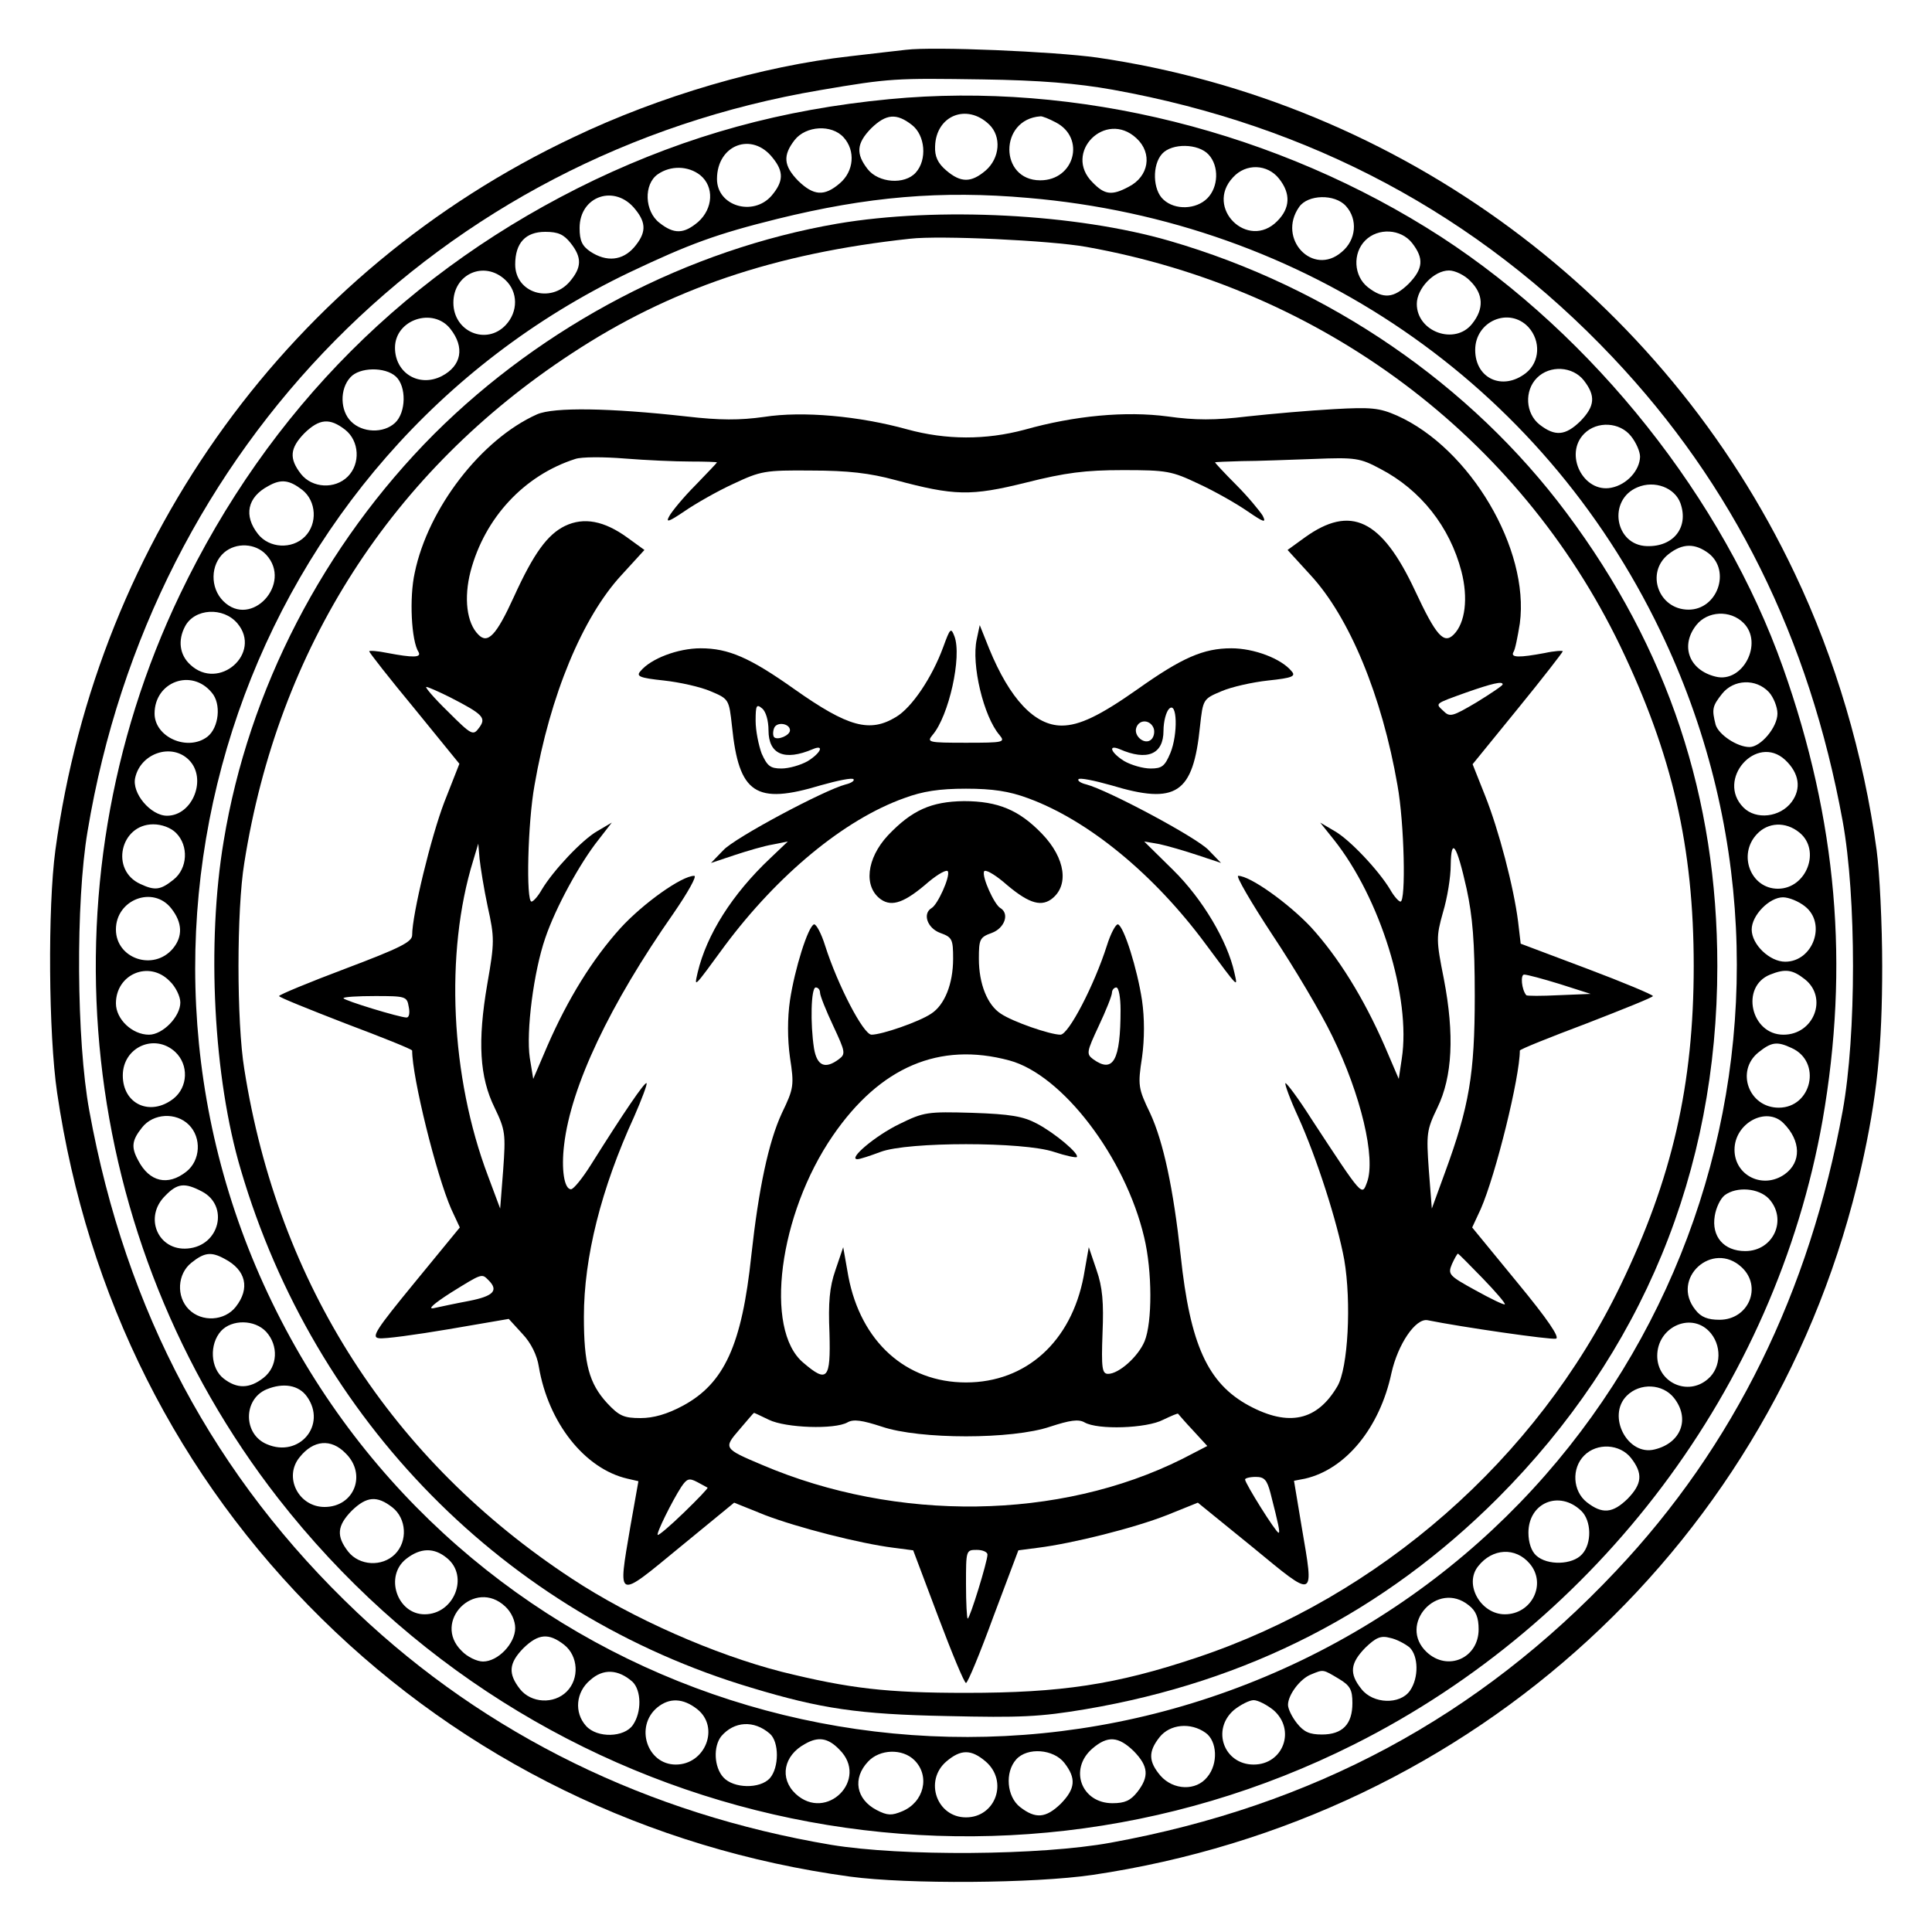 <?xml version="1.0" standalone="no"?>
<!DOCTYPE svg PUBLIC "-//W3C//DTD SVG 20010904//EN"
 "http://www.w3.org/TR/2001/REC-SVG-20010904/DTD/svg10.dtd">
<svg version="1.0" xmlns="http://www.w3.org/2000/svg"
 width="450pt" height="450pt" viewBox="0 0 450 450"
 preserveAspectRatio="xMidYMid meet">
<g transform="translate(0,450) scale(0.1,-0.1)"
fill="#000000" stroke="none">
<path d="M2110 4384 c-19 -2 -78 -9 -130 -15 -205 -23 -442 -92 -645 -189
-656 -310 -1107 -931 -1206 -1660 -18 -133 -16 -429 4 -565 70 -475 281 -895
616 -1225 333 -328 761 -537 1231 -601 133 -18 429 -16 565 4 890 132 1593
779 1790 1647 37 164 49 281 49 470 0 96 -6 218 -13 270 -30 221 -96 446 -191
645 -306 645 -918 1098 -1625 1201 -101 14 -380 26 -445 18z m482 -93 c460
-83 850 -291 1164 -623 281 -297 458 -654 536 -1081 32 -176 32 -498 0 -674
-77 -422 -253 -781 -528 -1072 -320 -340 -705 -547 -1177 -633 -164 -30 -487
-32 -651 -5 -427 72 -803 256 -1104 541 -332 314 -539 701 -624 1169 -30 163
-32 486 -4 651 149 897 820 1576 1706 1726 164 28 175 28 380 25 132 -2 218
-9 302 -24z"/>
<path d="M2071 4269 c-250 -24 -467 -84 -686 -188 -432 -207 -759 -534 -966
-966 -328 -685 -239 -1504 229 -2105 598 -766 1643 -1006 2506 -573 570 286
981 833 1091 1453 63 361 34 699 -92 1055 -139 393 -441 772 -796 1003 -380
246 -850 363 -1286 321z m233 -59 c29 -28 25 -78 -8 -107 -34 -29 -58 -29 -92
0 -20 17 -27 33 -26 56 2 72 74 101 126 51z m-180 -1 c31 -24 36 -81 9 -111
-26 -29 -87 -24 -112 8 -28 36 -26 60 8 95 35 34 59 36 95 8z m335 6 c70 -36
44 -135 -36 -135 -96 0 -96 142 0 149 4 1 21 -6 36 -14z m-494 -35 c28 -31 24
-79 -9 -107 -36 -31 -61 -29 -97 6 -34 35 -36 59 -8 95 26 33 86 37 114 6z
m682 -2 c38 -35 29 -89 -18 -113 -39 -21 -56 -19 -84 10 -70 69 30 170 102
103z m-847 -46 c26 -32 25 -55 -3 -88 -43 -49 -127 -24 -127 39 0 80 82 111
130 49z m1015 8 c25 -27 23 -76 -3 -102 -26 -26 -75 -28 -102 -3 -25 22 -27
81 -3 107 23 25 84 24 108 -2z m-1184 -48 c33 -27 30 -78 -5 -109 -33 -28 -56
-29 -90 -2 -35 27 -37 90 -4 113 30 21 71 20 99 -2z m1348 -8 c28 -35 26 -69
-4 -99 -68 -69 -170 31 -103 102 30 33 80 31 107 -3z m-1499 -72 c26 -32 25
-55 -3 -88 -27 -31 -64 -35 -102 -10 -19 13 -25 25 -25 55 0 75 83 103 130 43z
m915 27 c644 -55 1195 -432 1472 -1008 430 -893 56 -1968 -835 -2398 -893
-430 -1966 -58 -2398 833 -432 890 -56 1974 831 2399 141 67 204 90 345 125
210 52 382 67 585 49z m740 -19 c28 -31 24 -79 -10 -107 -67 -58 -151 31 -99
105 20 29 83 31 109 2z m-1806 -86 c27 -34 26 -57 -2 -90 -45 -52 -127 -26
-127 40 0 50 24 76 70 76 30 0 43 -6 59 -26z m1960 0 c28 -36 26 -60 -8 -95
-35 -34 -59 -36 -95 -8 -33 26 -36 79 -6 109 30 30 83 27 109 -6z m-2112 -86
c30 -28 30 -74 1 -105 -45 -48 -122 -16 -122 52 0 67 72 99 121 53z m2248 -3
c30 -30 32 -64 4 -99 -40 -51 -129 -19 -129 46 0 36 40 78 75 78 14 0 37 -11
50 -25z m-2376 -111 c34 -43 26 -86 -20 -110 -53 -27 -109 7 -109 66 0 66 89
95 129 44z m2511 4 c29 -32 27 -81 -6 -107 -54 -42 -118 -13 -118 54 0 67 79
101 124 53z m-2638 -115 c25 -23 24 -84 -2 -108 -27 -25 -76 -23 -102 3 -26
25 -27 76 -2 103 21 24 81 25 106 2z m2767 -9 c28 -36 26 -60 -8 -95 -35 -34
-59 -36 -95 -8 -33 26 -36 79 -6 109 30 30 83 27 109 -6z m-2885 -115 c33 -26
36 -79 6 -109 -30 -30 -83 -27 -109 6 -28 36 -26 60 8 95 35 34 59 36 95 8z
m2995 -15 c12 -15 21 -36 21 -48 -1 -32 -31 -65 -67 -72 -65 -13 -111 78 -63
126 30 30 83 27 109 -6z m-3095 -125 c33 -26 36 -79 6 -109 -30 -30 -83 -27
-109 6 -34 43 -25 86 24 112 30 17 49 14 79 -9z m3210 -31 c20 -56 -16 -102
-78 -100 -75 2 -92 108 -22 137 40 17 87 -1 100 -37z m-3294 -120 c62 -67 -35
-173 -100 -108 -31 31 -30 85 2 113 28 24 73 22 98 -5z m3360 3 c52 -41 20
-131 -47 -131 -70 0 -101 86 -47 129 33 26 62 26 94 2z m-3427 -163 c58 -69
-43 -159 -110 -96 -25 23 -29 57 -12 89 22 42 89 46 122 7z m3508 1 c47 -47
-2 -141 -65 -125 -62 15 -83 72 -45 120 26 33 79 36 110 5z m-3568 -162 c23
-26 17 -82 -10 -103 -46 -35 -123 -1 -123 54 0 74 86 106 133 49z m3627 1 c11
-12 20 -35 20 -50 0 -32 -39 -78 -65 -78 -29 0 -72 29 -79 52 -9 36 -8 43 15
72 27 34 79 36 109 4z m-3680 -158 c43 -43 9 -130 -51 -130 -38 0 -83 53 -74
89 13 57 85 81 125 41z m3718 0 c33 -31 38 -67 15 -98 -27 -36 -83 -42 -112
-13 -65 65 30 173 97 111z m-3748 -170 c30 -30 27 -83 -6 -109 -30 -24 -43
-26 -77 -10 -71 32 -47 139 30 139 20 0 41 -8 53 -20z m3781 1 c51 -41 17
-131 -50 -131 -63 0 -94 79 -49 127 26 28 67 30 99 4z m-3792 -177 c26 -33 27
-65 4 -93 -45 -54 -133 -24 -133 44 0 70 87 103 129 49z m3805 5 c51 -40 19
-129 -46 -129 -36 0 -78 40 -78 75 0 33 41 75 73 75 13 0 36 -9 51 -21z
m-3809 -174 c14 -13 25 -36 25 -50 0 -33 -41 -75 -73 -75 -39 0 -77 36 -77 73
0 68 77 101 125 52z m3809 4 c54 -43 21 -129 -50 -129 -76 0 -101 112 -31 140
35 14 52 12 81 -11z m-3796 -169 c32 -30 30 -82 -4 -109 -54 -42 -118 -13
-118 54 0 66 74 99 122 55z m3765 9 c71 -32 47 -139 -30 -139 -70 0 -101 86
-47 129 30 24 43 26 77 10z m-3733 -179 c30 -30 27 -83 -6 -109 -43 -34 -86
-24 -112 26 -17 31 -15 47 9 77 26 33 79 36 109 6z m3714 4 c41 -41 42 -91 3
-119 -51 -36 -117 -3 -117 57 0 62 74 102 114 62z m-3684 -159 c64 -33 42
-127 -33 -133 -69 -6 -103 73 -52 123 28 29 45 31 85 10z m3650 -17 c44 -48
11 -122 -55 -122 -50 0 -79 34 -71 82 3 19 13 40 23 48 28 21 79 17 103 -8z
m-3597 -140 c50 -26 60 -69 26 -112 -26 -33 -79 -36 -109 -6 -30 30 -27 83 6
109 30 24 46 26 77 9z m3534 -20 c48 -45 16 -122 -52 -122 -27 0 -43 6 -56 23
-59 73 40 163 108 99z m-3437 -150 c29 -32 27 -81 -6 -107 -33 -26 -62 -26
-93 -2 -31 24 -34 80 -6 111 25 27 78 27 105 -2z m3360 2 c31 -31 30 -85 -2
-112 -47 -41 -118 -8 -118 54 0 66 76 102 120 58z m-3265 -153 c47 -66 -18
-143 -93 -111 -56 23 -56 105 -1 128 39 16 75 10 94 -17z m3184 -3 c38 -48 17
-105 -45 -120 -63 -16 -112 78 -65 125 31 31 84 28 110 -5z m-3094 -129 c50
-49 20 -125 -49 -125 -61 0 -96 70 -58 116 32 40 73 44 107 9z m2994 -11 c28
-36 26 -60 -8 -95 -35 -34 -59 -36 -95 -8 -33 26 -36 79 -6 109 30 30 83 27
109 -6z m-2885 -115 c33 -26 36 -79 6 -109 -30 -30 -83 -27 -109 6 -28 36 -26
60 8 95 35 34 59 36 95 8z m2769 -8 c24 -23 25 -76 2 -101 -22 -25 -81 -27
-107 -3 -11 10 -18 30 -18 53 0 70 72 100 123 51z m-2642 -110 c52 -42 17
-131 -52 -131 -64 0 -94 89 -43 129 33 26 65 27 95 2z m2522 -13 c40 -47 5
-118 -58 -118 -56 0 -96 70 -62 112 33 42 87 45 120 6z m-2386 -100 c14 -13
23 -33 23 -50 0 -36 -40 -78 -75 -78 -14 0 -37 11 -50 25 -69 68 31 170 102
103z m2244 3 c17 -13 23 -29 23 -56 0 -67 -72 -99 -121 -53 -68 64 25 168 98
109z m-2107 -92 c33 -26 36 -79 6 -109 -30 -30 -83 -27 -109 6 -28 36 -26 60
8 95 35 34 59 36 95 8z m1969 -6 c21 -20 22 -71 1 -101 -23 -33 -86 -31 -113
4 -29 36 -26 60 9 96 25 24 36 29 58 23 15 -3 35 -14 45 -22z m-1810 -80 c21
-20 22 -71 1 -101 -20 -29 -83 -31 -109 -2 -28 31 -24 79 10 107 30 27 65 25
98 -4z m1645 7 c27 -16 32 -26 32 -57 0 -49 -23 -73 -71 -73 -29 0 -42 6 -58
26 -12 15 -21 34 -21 43 0 23 28 61 54 71 29 12 27 12 64 -10z m-1494 -71 c53
-42 19 -129 -50 -129 -67 0 -96 89 -43 133 28 23 60 22 93 -4z m1342 -2 c53
-46 23 -127 -46 -127 -69 0 -99 81 -46 127 15 12 36 23 46 23 10 0 31 -11 46
-23z m-1173 -55 c22 -19 22 -79 0 -104 -23 -25 -84 -24 -108 2 -22 24 -24 72
-5 96 30 35 76 38 113 6z m1015 2 c27 -19 30 -72 4 -103 -26 -33 -79 -31 -109
3 -28 33 -29 56 -2 90 24 30 72 35 107 10z m-853 -39 c70 -69 -30 -170 -102
-103 -38 36 -28 89 22 116 31 18 54 14 80 -13z m686 -4 c34 -35 36 -59 8 -95
-16 -20 -29 -26 -58 -26 -72 0 -102 79 -47 127 36 31 61 29 97 -6z m-511 -21
c37 -37 22 -98 -29 -119 -24 -10 -34 -10 -59 3 -48 25 -57 74 -20 113 27 29
80 31 108 3z m166 -3 c53 -46 23 -130 -46 -130 -68 0 -98 85 -46 130 34 29 58
29 92 0z m183 -3 c28 -36 26 -60 -8 -95 -35 -34 -59 -36 -95 -8 -31 24 -36 81
-9 111 26 29 87 24 112 -8z"/>
<path d="M1950 3979 c-347 -60 -684 -236 -939 -490 -257 -258 -432 -595 -490
-948 -40 -238 -24 -551 40 -766 172 -584 616 -1035 1189 -1206 162 -49 250
-62 455 -66 172 -4 217 -2 324 16 377 64 695 227 960 492 336 337 511 760 511
1239 0 393 -115 739 -351 1055 -223 299 -553 526 -925 634 -217 63 -539 80
-774 40z m580 -54 c549 -98 1008 -441 1244 -930 121 -252 171 -468 171 -745 0
-276 -50 -495 -171 -745 -195 -403 -561 -724 -987 -866 -188 -63 -316 -82
-537 -82 -185 0 -271 10 -429 49 -156 40 -348 124 -489 217 -419 275 -684 685
-763 1187 -18 109 -18 371 0 480 79 501 344 913 763 1187 228 150 473 233 788
267 69 8 326 -4 410 -19z"/>
<path d="M1251 3535 c-130 -58 -254 -219 -285 -369 -13 -58 -8 -159 9 -185 7
-13 -14 -13 -72 -2 -24 5 -43 6 -43 4 0 -3 47 -63 105 -133 l105 -129 -35 -89
c-31 -81 -75 -262 -75 -310 0 -16 -28 -30 -155 -78 -85 -32 -155 -61 -155 -64
0 -3 70 -31 155 -64 85 -32 155 -60 155 -63 0 -62 56 -289 91 -369 l20 -43
-105 -128 c-91 -111 -102 -128 -83 -130 12 -2 85 8 162 21 l140 24 32 -35 c20
-21 34 -50 38 -76 22 -131 107 -238 206 -261 l26 -6 -19 -107 c-29 -171 -33
-169 114 -48 l128 105 72 -29 c76 -29 220 -66 299 -76 l46 -6 58 -154 c32 -85
61 -155 65 -155 4 0 33 70 64 155 l58 154 46 6 c80 10 224 46 300 76 l72 29
128 -104 c147 -121 143 -123 114 47 l-18 108 26 5 c95 22 174 119 201 246 15
67 56 128 84 123 79 -16 287 -46 299 -43 10 2 -19 45 -90 131 l-105 128 20 43
c35 80 91 307 91 369 0 3 70 31 155 63 85 33 155 61 155 64 0 3 -69 32 -154
64 l-154 58 -6 51 c-10 80 -45 214 -77 294 l-29 73 105 129 c58 71 105 132
105 134 0 2 -19 1 -42 -4 -59 -11 -80 -11 -73 2 4 5 10 36 15 67 23 173 -116
408 -286 484 -41 18 -60 20 -148 15 -56 -3 -146 -11 -201 -17 -75 -9 -121 -9
-185 0 -98 13 -217 2 -334 -31 -90 -24 -182 -24 -273 1 -112 31 -243 43 -333
29 -57 -8 -103 -8 -181 1 -179 20 -309 22 -348 5z m357 -110 c34 0 62 -1 62
-2 0 -1 -23 -25 -50 -53 -28 -28 -55 -61 -61 -72 -9 -16 -2 -14 35 11 26 18
77 47 114 64 64 30 73 32 182 31 85 0 136 -6 195 -22 138 -37 176 -38 305 -6
91 23 138 29 225 29 103 0 114 -2 177 -32 37 -17 88 -46 114 -64 38 -26 44
-28 35 -10 -7 11 -34 44 -61 71 -28 28 -50 52 -50 53 0 1 28 2 63 3 34 0 109
3 167 5 98 4 108 2 155 -23 94 -49 162 -135 189 -239 16 -62 9 -120 -18 -147
-23 -23 -41 -3 -90 102 -78 167 -150 201 -257 124 l-40 -29 53 -58 c91 -98
167 -282 203 -490 16 -88 20 -271 7 -271 -4 0 -15 12 -24 28 -27 45 -94 116
-129 136 l-34 20 32 -40 c108 -136 180 -368 158 -510 l-7 -47 -33 77 c-49 112
-108 207 -172 277 -52 55 -141 119 -169 119 -6 0 30 -62 80 -138 50 -75 113
-181 139 -235 67 -137 102 -285 81 -341 -12 -32 -9 -36 -129 147 -31 49 -59
86 -61 84 -2 -2 11 -38 30 -79 43 -95 91 -245 107 -332 17 -99 9 -253 -16
-295 -47 -80 -113 -95 -206 -45 -96 52 -137 142 -159 350 -17 155 -40 264 -71
331 -28 58 -29 65 -19 130 6 43 6 92 0 133 -11 73 -42 172 -56 177 -5 1 -17
-21 -26 -50 -29 -91 -89 -207 -108 -207 -24 0 -111 30 -139 49 -31 20 -51 69
-51 128 0 45 2 50 30 60 30 11 42 45 20 58 -14 8 -43 72 -38 85 2 6 22 -5 45
-24 55 -48 85 -59 111 -41 43 31 34 96 -21 153 -53 55 -102 76 -182 76 -76 -1
-121 -21 -177 -80 -50 -54 -57 -120 -16 -149 26 -18 56 -7 111 41 23 19 43 30
45 24 5 -13 -24 -77 -38 -85 -22 -13 -10 -47 20 -58 28 -10 30 -15 30 -60 0
-59 -20 -108 -51 -128 -28 -19 -115 -49 -139 -49 -19 0 -79 116 -108 207 -9
29 -21 51 -26 50 -14 -5 -45 -104 -56 -177 -6 -41 -6 -90 0 -133 10 -65 9 -72
-19 -130 -31 -67 -54 -176 -71 -331 -22 -209 -63 -298 -159 -350 -37 -20 -69
-29 -99 -29 -39 0 -50 5 -78 35 -42 46 -54 91 -54 201 0 138 40 298 117 466
18 41 31 76 29 78 -4 4 -53 -68 -129 -189 -20 -32 -41 -58 -47 -58 -16 0 -23
47 -16 104 16 136 106 326 255 539 33 48 55 87 48 87 -29 0 -119 -64 -172
-122 -65 -72 -122 -164 -170 -274 l-33 -77 -8 49 c-9 61 9 201 36 279 24 71
81 175 124 229 l31 40 -34 -20 c-35 -20 -102 -91 -129 -136 -9 -16 -20 -28
-24 -28 -13 0 -9 183 7 271 36 209 112 392 203 490 l53 58 -40 29 c-54 39
-101 48 -145 27 -41 -20 -73 -64 -119 -165 -41 -90 -61 -111 -83 -88 -27 27
-34 85 -18 147 33 125 125 224 244 262 14 5 66 5 115 1 50 -4 118 -7 153 -7z
m1892 -519 c0 -3 -27 -21 -61 -42 -56 -33 -62 -35 -77 -20 -19 18 -22 16 53
43 60 21 85 27 85 19z m-2452 -30 c78 -40 85 -48 68 -71 -14 -19 -17 -18 -73
38 -32 31 -54 57 -50 57 4 0 29 -11 55 -24z m88 -488 c16 -72 16 -83 -1 -180
-23 -134 -18 -217 17 -288 25 -52 26 -61 20 -145 l-7 -90 -28 75 c-88 232
-101 521 -35 735 l12 40 3 -35 c2 -19 10 -70 19 -112z m2280 42 c14 -65 19
-124 19 -250 0 -182 -13 -257 -69 -410 l-31 -85 -7 90 c-6 85 -5 93 20 145 35
72 40 170 15 300 -18 90 -18 98 -2 155 10 33 18 82 18 110 1 67 14 48 37 -55z
m217 -222 l72 -23 -74 -3 c-40 -2 -75 -2 -76 0 -11 13 -14 48 -5 48 7 0 44
-10 83 -22z m-1723 -20 c0 -7 14 -42 31 -78 28 -60 29 -65 13 -77 -32 -24 -51
-16 -58 25 -9 58 -7 142 4 142 6 0 10 -6 10 -12z m700 -40 c0 -118 -17 -149
-64 -115 -16 12 -15 17 13 77 17 36 31 71 31 78 0 6 5 12 10 12 6 0 10 -24 10
-52z m-1658 7 c3 -14 1 -25 -5 -25 -16 0 -147 40 -147 45 0 3 33 5 74 5 71 0
74 -1 78 -25z m1399 -125 c123 -33 270 -225 314 -412 19 -79 19 -198 1 -242
-15 -36 -60 -76 -85 -76 -14 0 -16 13 -13 95 3 71 0 107 -14 147 l-18 53 -12
-68 c-29 -152 -134 -247 -274 -247 -140 0 -245 95 -274 247 l-12 68 -18 -53
c-14 -40 -17 -76 -14 -147 3 -108 -5 -117 -61 -69 -92 77 -57 346 69 529 110
160 248 219 411 175z m1102 -507 c31 -32 54 -59 52 -61 -2 -2 -33 13 -69 33
-62 34 -64 37 -54 61 6 13 12 24 14 24 1 0 27 -26 57 -57z m-2315 -5 c24 -24
11 -37 -45 -48 -32 -6 -69 -14 -83 -17 -15 -3 1 11 40 36 74 46 72 45 88 29z
m653 -325 c39 -19 153 -23 183 -6 14 8 34 5 80 -10 88 -30 304 -30 392 0 46
15 66 18 80 10 31 -18 145 -14 183 6 19 9 35 16 35 14 1 -1 16 -19 35 -39 l33
-36 -58 -30 c-286 -143 -665 -148 -979 -14 -90 38 -90 39 -53 82 18 21 33 39
34 39 0 1 16 -7 35 -16z m-143 -158 c2 -1 -23 -27 -55 -58 -32 -31 -59 -54
-61 -52 -4 3 33 78 55 112 13 19 18 21 37 11 11 -6 22 -12 24 -13z m1311 -12
c19 -74 23 -93 19 -93 -6 0 -78 115 -78 124 0 3 11 6 25 6 20 0 26 -7 34 -37z
m-659 -144 c0 -16 -41 -149 -46 -149 -2 0 -4 36 -4 80 0 79 0 80 25 80 14 0
25 -5 25 -11z"/>
<path d="M2197 2993 c-26 -71 -73 -141 -110 -163 -61 -37 -111 -24 -237 65
-103 73 -153 95 -218 95 -53 0 -116 -24 -140 -53 -11 -12 -3 -16 54 -22 37 -4
86 -15 109 -25 43 -18 43 -19 50 -82 16 -157 55 -183 207 -137 39 11 73 18 76
14 3 -3 -5 -9 -18 -12 -50 -13 -258 -124 -285 -153 l-29 -30 54 18 c30 10 71
22 90 25 l35 7 -41 -39 c-89 -84 -148 -178 -169 -266 -8 -36 -11 -39 63 62
123 165 278 294 418 344 43 16 82 22 144 22 62 0 101 -6 144 -22 140 -51 294
-177 415 -341 78 -105 74 -101 66 -65 -16 73 -74 171 -142 238 l-68 67 35 -6
c19 -4 60 -16 90 -26 l54 -18 -29 30 c-27 29 -235 140 -285 153 -13 3 -21 9
-18 12 3 4 37 -3 76 -14 152 -46 191 -20 207 137 7 63 7 64 50 82 23 10 72 21
109 25 57 6 65 10 54 22 -24 29 -87 53 -140 53 -65 0 -115 -22 -218 -95 -88
-62 -136 -85 -177 -85 -63 0 -121 62 -169 179 l-22 55 -7 -33 c-13 -59 16
-180 53 -223 14 -17 10 -18 -78 -18 -88 0 -92 1 -78 18 38 44 69 183 51 230
-8 21 -10 19 -26 -25z m-407 -194 c0 -56 37 -72 103 -44 28 12 19 -9 -12 -28
-16 -9 -43 -17 -61 -17 -26 0 -33 6 -46 35 -7 19 -14 53 -14 76 0 36 2 40 15
29 9 -7 15 -29 15 -51z m936 -53 c-13 -31 -20 -36 -46 -36 -18 0 -45 8 -61 17
-31 19 -40 40 -11 28 64 -28 102 -12 102 43 0 21 6 44 13 51 19 19 21 -59 3
-103z m-886 53 c0 -12 -29 -24 -37 -16 -3 4 -3 13 0 21 6 16 37 11 37 -5z
m847 5 c3 -8 1 -20 -5 -26 -15 -15 -43 8 -35 28 7 19 32 18 40 -2z"/>
<path d="M2095 1882 c-56 -27 -121 -82 -98 -82 6 0 30 8 54 17 63 24 333 24
404 0 27 -9 51 -14 53 -12 7 7 -51 56 -93 78 -32 17 -62 22 -150 25 -105 3
-113 2 -170 -26z"/>
</g>
</svg>
